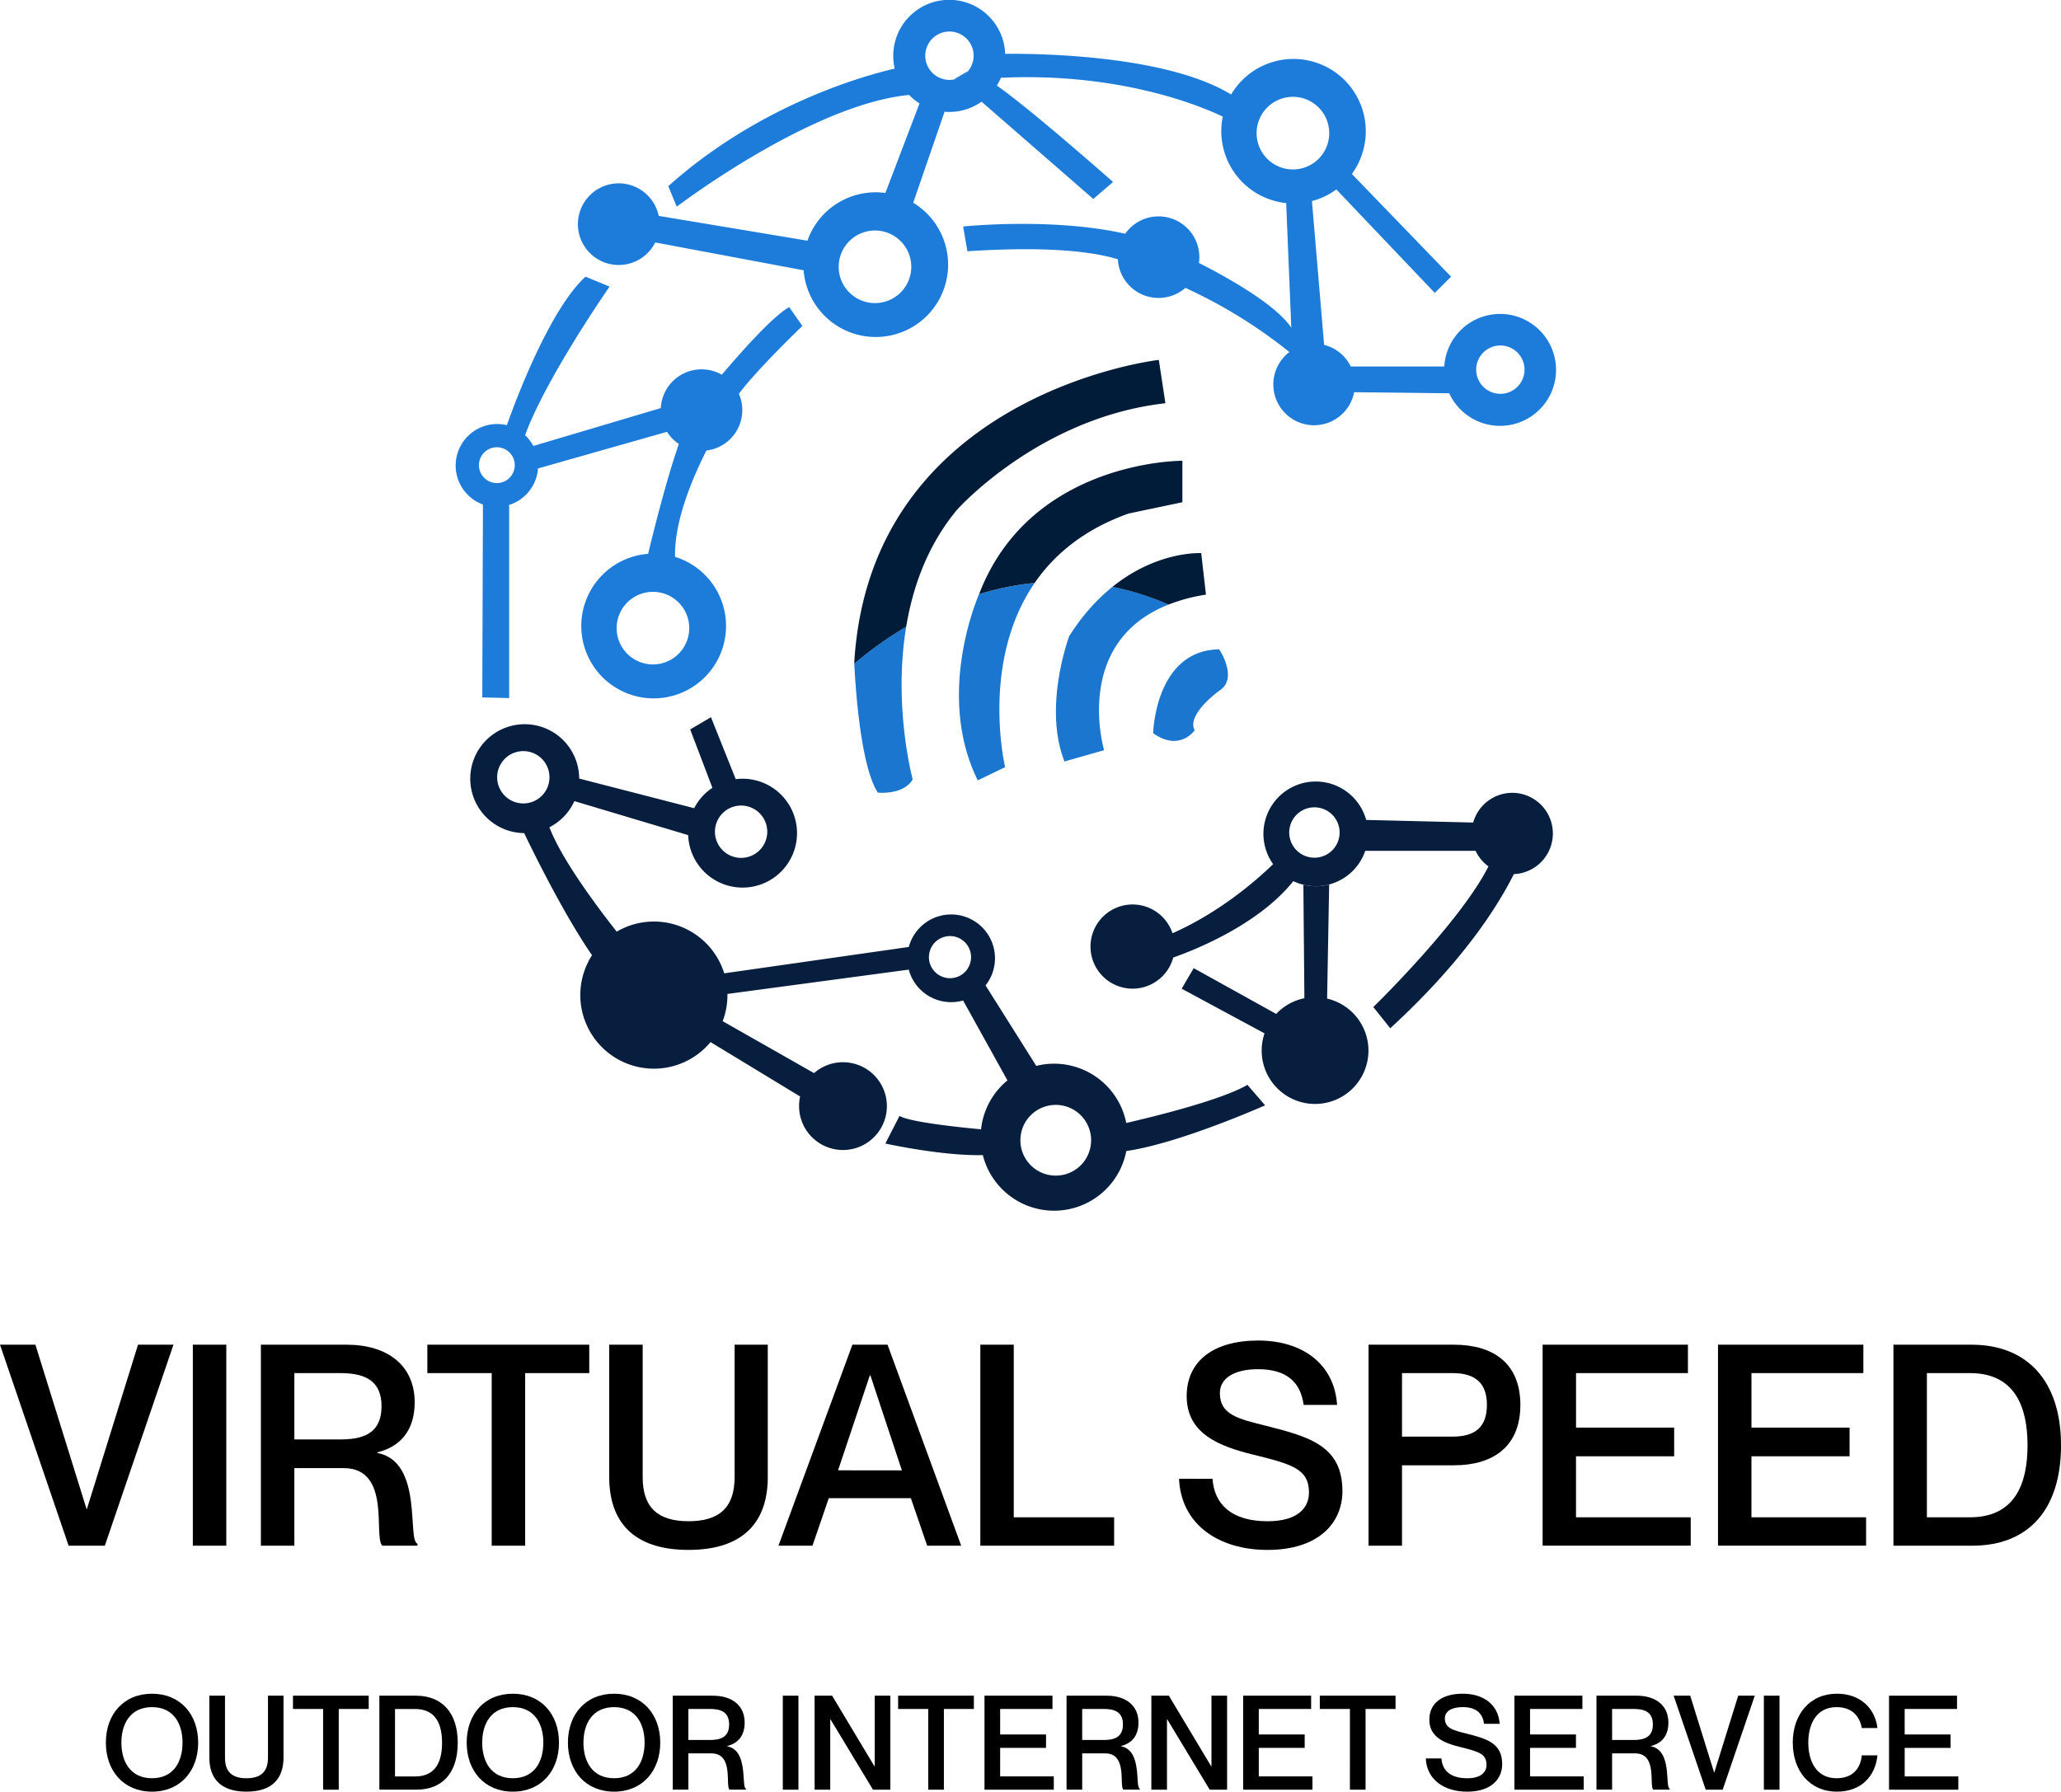 <svg id="Layer_1" data-name="Layer 1" xmlns="http://www.w3.org/2000/svg" viewBox="0 0 2372.81 2063.01"><defs><style>.cls-1{fill:#1d7cda;}.cls-2{fill:#081e3e;}.cls-3{fill:#1a76ce;}.cls-4{fill:#001c39;}</style></defs><path class="cls-1" d="M1098.48,91.48a27.56,27.56,0,0,0,15.72-9.18Z"/><path class="cls-1" d="M1727.07,361.47A64.43,64.43,0,0,0,1662.76,422H1555.14a47.07,47.07,0,0,0-30.71-24.93l-14-165.56a82.71,82.71,0,0,0,28.1-13.39L1651.88,337.3l18.75-18.72L1556.38,200.31a83.3,83.3,0,1,0-139-91.48C1342.61,63.1,1194.21,61.61,1157.25,62a64.45,64.45,0,0,0-128.86,2.42A62.63,62.63,0,0,0,1030.08,79c-35.55,8.23-155.92,41.55-260.7,135.4L779.13,238S933.34,120.41,1046.6,109.31a64,64,0,0,0,12.06,9.76l-39.35,103.12a80.34,80.34,0,0,0-11.13-.77,83.3,83.3,0,0,0-78.6,55.71L758.37,248.59a47,47,0,1,0-4,30.58l170.81,32.05a83.31,83.31,0,1,0,126.18-77.77l36.13-104.79c1.79.16,3.6.23,5.42.23a64.06,64.06,0,0,0,37.15-11.8l128.66,112,22.77-19.54s-95.6-84.53-133.86-111a60.08,60.08,0,0,0,4.69-9c136.86-6.31,229.71,32.4,255.44,44.71a83.33,83.33,0,0,0,73,99.58l5.9,143.43c-17.57-25.83-68.4-55.16-106.35-74.52a44.78,44.78,0,0,0,.48-6.6,46.93,46.93,0,0,0-85.36-27c-84.5-19.11-186.54-8.33-186.54-8.33l4.88,28.51c96.58-6.38,147.28,1.24,173.21,9.21a46.93,46.93,0,0,0,77.74,32.94,567.29,567.29,0,0,1,119.73,73.89A46.94,46.94,0,1,0,1559,451.59l109.47,1.24h0a64.44,64.44,0,1,0,58.54-91.36ZM1007.38,349a41.79,41.79,0,1,1,41.77-41.77A41.8,41.8,0,0,1,1007.38,349ZM1114.2,82.3a27.56,27.56,0,0,1-15.72,9.18,29.49,29.49,0,0,1-5.35.51,27.84,27.84,0,1,1,21.07-9.69Zm332.52,71a41.81,41.81,0,1,1,41.81,41.81A41.81,41.81,0,0,1,1446.72,153.31Zm280.61,300.16a27.83,27.83,0,1,1,27.84-27.81A27.83,27.83,0,0,1,1727.33,453.47Z"/><path class="cls-1" d="M1114.2,82.3a27.56,27.56,0,0,1-15.72,9.18Z"/><path class="cls-1" d="M923.77,375.31,908.6,353.6c-18.34,10.2-53.67,49.71-77.59,77.86a47,47,0,0,0-70.24,38.43L614,513.51a47.47,47.47,0,0,0-9.47-12.44c24-65.78,97.26-171.07,97.26-171.07l-27.68-11.42c-41.68,38.14-80.87,143.62-90.56,171A47.78,47.78,0,0,0,556,580.92L555.25,803l30.93.8V583.18l-.28-1.69a47.76,47.76,0,0,0,33.51-42.09l148.53-42.18a47,47,0,0,0,13.62,14c-15,43.4-29.56,102.27-35.37,126.5a83.33,83.33,0,1,0,31,3.48c-1-39.32,18.24-87,36.06-122.42a46.9,46.9,0,0,0,37.44-65.34C871.67,425.18,923.77,375.31,923.77,375.31ZM572,556.24a20.62,20.62,0,1,1,20.64-20.6A20.59,20.59,0,0,1,572,556.24Zm221.52,167a41.79,41.79,0,1,1-41.77-41.77A41.77,41.77,0,0,1,793.51,723.2Z"/><path class="cls-1" d="M1114.2,82.3a27.56,27.56,0,0,1-15.72,9.18Z"/><path class="cls-2" d="M1575.48,1209.67a61.46,61.46,0,1,1-119.64-19.8l-95.4-51.44,13.84-23.62,95,52.67a61.37,61.37,0,0,1,32.46-18.08l-1.18-130.67a58,58,0,0,0,14.22,1.72,58.92,58.92,0,0,0,15.47-2l-2.36,131.38A61.48,61.48,0,0,1,1575.48,1209.67Z"/><path class="cls-2" d="M1741.17,912.9a46.79,46.79,0,0,0-45.09,34.21l-123.21-3a60.23,60.23,0,1,0-107.14,50.92c-17.51,17-60,54.81-115.82,79.56a48.46,48.46,0,1,0,.83,27.93c20.15-7,96.88-36.16,138.26-87.94a56.36,56.36,0,0,0,11.61,4.11,58,58,0,0,0,14.22,1.72,58.92,58.92,0,0,0,15.47-2,60.17,60.17,0,0,0,41.52-38.74h127a46.55,46.55,0,0,0,14.83,17.92c-32.59,64.73-132.59,162-132.59,162l19.55,24.39c80-73.47,121.23-135.58,142.28-177.48a46.83,46.83,0,0,0-1.72-93.62Zm-227.9,74.68a29,29,0,1,1,29-29A28.93,28.93,0,0,1,1513.27,987.58Z"/><path class="cls-2" d="M1436.17,1249.15c-29.53,17.22-104.59,35.84-139.54,43.9a84.66,84.66,0,0,0-83-68.27,82.39,82.39,0,0,0-20.57,2.56l-58.39-92.67a50.46,50.46,0,1,0-88.36-44.29l-212.52,30.36a84.74,84.74,0,0,0-123.79-48c-23-29.17-63.71-83.7-77.45-120.21a62.66,62.66,0,0,0,28.73-30.07l131,39.13a62.68,62.68,0,1,0,62.63-64.93,58,58,0,0,0-7.85.51l-28.54-71.36L794.6,839.91l25.6,67.22a61.92,61.92,0,0,0-21,23.46L666.8,896.47a62.7,62.7,0,1,0-63.33,62.82c8.86,18.53,45.09,92.73,78.12,140.62a84.74,84.74,0,0,0,136.45,100l103.15,62.66a50,50,0,0,0-1.21,11,50.54,50.54,0,1,0,17.22-37.94L832,1175.84a84.57,84.57,0,0,0,5.49-30c0-.45,0-.92,0-1.37l208.76-28a50.51,50.51,0,0,0,62.56,35.56l51.06,92a84.34,84.34,0,0,0-30.39,56.32c-29.34-2.75-81.73-8.45-93.88-15.4l-16.29,31.76s65,14.44,112.21,13.32a84.61,84.61,0,0,0,165.17-4.68c61.32-8.77,159.82-52.62,159.82-52.62ZM853.24,927.56a30.12,30.12,0,1,1-30.13,30.14A30.13,30.13,0,0,1,853.24,927.56Zm-250.76-2.45A30.12,30.12,0,1,1,632.61,895,30.13,30.13,0,0,1,602.48,925.11Zm491.25,201.24a24.25,24.25,0,1,1,24.24-24.24A24.23,24.23,0,0,1,1093.73,1126.35Zm121.75,227.32A40.72,40.72,0,1,1,1256.2,1313,40.71,40.71,0,0,1,1215.48,1353.67Z"/><path class="cls-3" d="M1050.78,897.43c-10.84,18.46-40.15,15.21-40.15,15.21-21.33-32.52-26.49-135.42-27.07-148.43a429.55,429.55,0,0,1,59.73-42.57C1028,813.76,1050.78,897.43,1050.78,897.43Z"/><path class="cls-3" d="M1157.19,883.34l-31.51,15.18c-46.36-93.75-4.75-199.68,1.44-214.29a322.67,322.67,0,0,1,64.09-13C1128.33,762.61,1157.19,883.34,1157.19,883.34Z"/><path class="cls-3" d="M1271.15,863.79l-45.6,13c-25-62.94,5.42-144.35,5.42-144.35,15.72-24.75,32.85-43.11,49.78-56.73a319.14,319.14,0,0,1,64.51,20.44C1234.29,740,1271.15,863.79,1271.15,863.79Z"/><path class="cls-3" d="M1327.6,844.25s2.17-95.53,76-96.61c0,0,22.79,33.65,0,47.76,0,0-38,27.14-28.23,45.59C1375.36,841,1358,866,1327.6,844.25Z"/><path class="cls-4" d="M1341.72,464.31C1196.25,480.6,1101.8,587,1101.8,587c-33.93,40.78-50.92,88.77-58.51,134.66a429.55,429.55,0,0,0-59.73,42.57c0-.9-.06-1.37-.06-1.37,18.46-310.46,350.63-348.47,350.63-348.47Z"/><path class="cls-4" d="M1361.26,530.54V578.3l-61.89,13c-51.46,18.31-85.68,47.23-108.16,79.91a322.67,322.67,0,0,0-64.09,13l.73-1.72C1187.58,529.45,1361.26,530.54,1361.26,530.54Z"/><path class="cls-4" d="M1388.4,684.68a202.68,202.68,0,0,0-43.14,11.48,319.14,319.14,0,0,0-64.51-20.44c52.1-41.9,102.2-38.81,102.2-38.81Z"/><path d="M40.78,1548.36l58.91,189.35H100l58.91-189.35H199.7l-79,231.42H79L0,1548.36Z"/><path d="M260.55,1548.36v231.42H222V1548.36Z"/><path d="M300.36,1548.36h98.72c47.58,0,78.33,24.28,78.33,66.35,0,32.37-16.51,51.14-43.05,57.62v.64c53.41,10,34,100.66,46.29,104.55v2.26H440.19c-10.68-9.71,11-89.33-44.67-89.33H338.88v89.33H300.36Zm38.52,109.08H391c23.63,0,48.23-4.54,48.23-38.2,0-33.33-24.6-38.19-48.23-38.19H338.88Z"/><path d="M566.09,1581.05H492v-32.69H678.41v32.69h-73.8v198.73H566.09Z"/><path d="M792.66,1784.64c-64.41,0-91.27-33.34-91.27-83.83V1548.36H739.9v152.45c0,35,17.48,50.81,52.76,50.81,35.61,0,53.08-15.86,53.08-50.81V1548.36h38.2v152.45C883.94,1751.3,857.07,1784.64,792.66,1784.64Z"/><path d="M954.17,1725.08l-18.77,54.7H896.23l85.13-231.42h40.46l84.8,231.42h-39.16l-18.78-54.7Zm84.16-32-36.26-109.4h-.64L964.85,1693Z"/><path d="M1167.14,1548.36v198.73h115.55v32.69H1128.63V1548.36Z"/><path d="M1545.51,1717c0,36.9-27.83,67.65-86.09,67.65-56.65,0-99.69-29.45-102-81.89H1396c1.94,29.45,22,48.87,63.44,48.87,34.31,0,47.58-15.21,47.58-33,0-27.51-19.75-32.69-65.39-44-36.25-9.06-75.41-23-75.41-67,0-41.1,31.72-64.08,82.21-64.08,50.82,0,87.72,26.54,90.95,74.12h-38.51c-3.56-26.87-20.4-41.11-52.44-41.11-27.51,0-44,10.36-44,27.51,0,25.25,21.69,29.78,54,37.87C1508,1654.52,1545.51,1665.2,1545.51,1717Z"/><path d="M1575.61,1548.36H1674c44.34,0,76.38,20.71,76.38,69.27s-32,69.58-76.38,69.58h-59.88v92.57h-38.52Zm38.52,105.84h58.26c25.89,0,39.49-11,39.49-36.57,0-25.25-13.6-36.58-39.49-36.58h-58.26Z"/><path d="M1927.44,1643.84v33h-113v70.23h132.06v32.69H1776V1548.36H1943.3v32.69H1814.48v62.79Z"/><path d="M2129.41,1643.84v33h-113v70.23h132v32.69H1977.93V1548.36h167.34v32.69H2016.45v62.79Z"/><path d="M2179.9,1548.36h90c63.76,0,102.93,41.43,102.93,115.87s-37.87,115.55-102,115.55H2179.9Zm38.52,198.73h49.52c51.78,0,66.35-38.51,66.35-82.86s-14.57-83.18-66.35-83.18h-49.52Z"/><path d="M121.89,2006.55c0-32.55,20.43-56.32,53.13-56.32,32.55,0,53.14,23.77,53.14,56.32S207.57,2063,175,2063C142.32,2063,121.89,2039.1,121.89,2006.55Zm88.25,0c0-21.8-10.29-40.88-35.12-40.88s-35.27,19.08-35.27,40.88c0,22,10.44,41,35.27,41S210.14,2028.5,210.14,2006.55Z"/><path d="M283.72,2063c-30.13,0-42.69-15.59-42.69-39.2V1952.5h18v71.31c0,16.34,8.18,23.76,24.68,23.76s24.82-7.42,24.82-23.76V1952.5h17.87v71.31C326.41,2047.42,313.84,2063,283.72,2063Z"/><path d="M372,1967.79H337.31V1952.5H424.5v15.29H390v92.95H372Z"/><path d="M436.77,1952.5h42.08c29.82,0,48.14,19.38,48.14,54.2s-17.71,54-47.68,54H436.77Zm18,93h23.16c24.22,0,31-18,31-38.75s-6.82-38.91-31-38.91H454.78Z"/><path d="M537.29,2006.55c0-32.55,20.43-56.32,53.13-56.32s53.14,23.77,53.14,56.32S623,2063,590.42,2063,537.29,2039.1,537.29,2006.55Zm88.25,0c0-21.8-10.29-40.88-35.12-40.88s-35.27,19.08-35.27,40.88c0,22,10.45,41,35.27,41S625.54,2028.5,625.54,2006.55Z"/><path d="M653.85,2006.55c0-32.55,20.44-56.32,53.14-56.32,32.55,0,53.14,23.77,53.14,56.32S739.54,2063,707,2063C674.29,2063,653.85,2039.1,653.85,2006.55Zm88.26,0c0-21.8-10.29-40.88-35.12-40.88s-35.27,19.08-35.27,40.88c0,22,10.44,41,35.27,41S742.11,2028.5,742.11,2006.55Z"/><path d="M774.51,1952.5h46.17c22.25,0,36.64,11.36,36.64,31,0,15.14-7.73,23.92-20.14,26.94v.31c25,4.69,15.9,47.08,21.65,48.89v1.06H839.91c-5-4.54,5.14-41.78-20.89-41.78h-26.5v41.78h-18Zm18,51H816.9c11.05,0,22.55-2.12,22.55-17.86s-11.5-17.87-22.55-17.87H792.52Z"/><path d="M919.23,1952.5v108.24h-18V1952.5Z"/><path d="M937.85,1952.5H958l48.74,81.3h.31v-81.3h18v108.24h-20l-48.9-81h-.3v81h-18Z"/><path d="M1068.65,1967.79H1034V1952.5h87.2v15.29h-34.51v92.95h-18Z"/><path d="M1204.29,1997.16v15.44h-52.83v32.85h61.76v15.29h-79.78V1952.5h78.27v15.29h-60.25v29.37Z"/><path d="M1227.91,1952.5h46.17c22.25,0,36.64,11.36,36.64,31,0,15.14-7.72,23.92-20.14,26.94v.31c25,4.69,15.9,47.08,21.65,48.89v1.06h-18.92c-5-4.54,5.14-41.78-20.89-41.78h-26.5v41.78h-18Zm18,51h24.38c11,0,22.55-2.12,22.55-17.86s-11.5-17.87-22.55-17.87h-24.38Z"/><path d="M1325.55,1952.5h20.14l48.74,81.3h.3v-81.3h18v108.24h-20l-48.9-81h-.3v81h-18Z"/><path d="M1502.07,1997.16v15.44h-52.84v32.85H1511v15.29h-79.78V1952.5h78.26v15.29h-60.25v29.37Z"/><path d="M1554.15,1967.79h-34.67V1952.5h87.19v15.29h-34.51v92.95h-18Z"/><path d="M1729.45,2031.37c0,17.26-13,31.64-40.27,31.64-26.49,0-46.63-13.77-47.68-38.3h18c.91,13.78,10.29,22.86,29.67,22.86,16,0,22.25-7.11,22.25-15.44,0-12.87-9.23-15.29-30.58-20.59-16.95-4.24-35.27-10.74-35.27-31.33,0-19.23,14.84-30,38.45-30,23.77,0,41,12.42,42.54,34.67h-18c-1.67-12.56-9.54-19.23-24.53-19.23-12.86,0-20.58,4.85-20.58,12.87,0,11.81,10.14,13.93,25.28,17.71C1711.89,2002.16,1729.45,2007.15,1729.45,2031.37Z"/><path d="M1814.38,1997.16v15.44h-52.84v32.85h61.77v15.29h-79.78V1952.5h78.26v15.29h-60.25v29.37Z"/><path d="M1838,1952.5h46.18c22.25,0,36.63,11.36,36.63,31,0,15.14-7.72,23.92-20.13,26.94v.31c25,4.69,15.89,47.08,21.64,48.89v1.06h-18.92c-5-4.54,5.15-41.78-20.89-41.78H1856v41.78h-18Zm18,51h24.37c11,0,22.56-2.12,22.56-17.86s-11.51-17.87-22.56-17.87H1856Z"/><path d="M1945.93,1952.5l27.55,88.56h.15l27.56-88.56h19.07l-36.94,108.24h-19.53l-36.93-108.24Z"/><path d="M2048.72,1952.5v108.24h-18V1952.5Z"/><path d="M2114.42,1965.67c-23.31,0-32.54,19.53-32.54,40.88s9.23,41,32.54,41c20.14,0,27.86-13.17,29.07-26.34h18c-2.42,24.37-19.07,41.78-46.62,41.78-31.19,0-50.87-23.76-50.87-56.46,0-32.55,19.68-56.32,50.87-56.32,27.4,0,44,17.41,46.62,39.51h-18C2141.52,1978.85,2134.41,1965.67,2114.42,1965.67Z"/><path d="M2245.67,1997.16v15.44h-52.83v32.85h61.76v15.29h-79.77V1952.5h78.26v15.29h-60.25v29.37Z"/></svg>